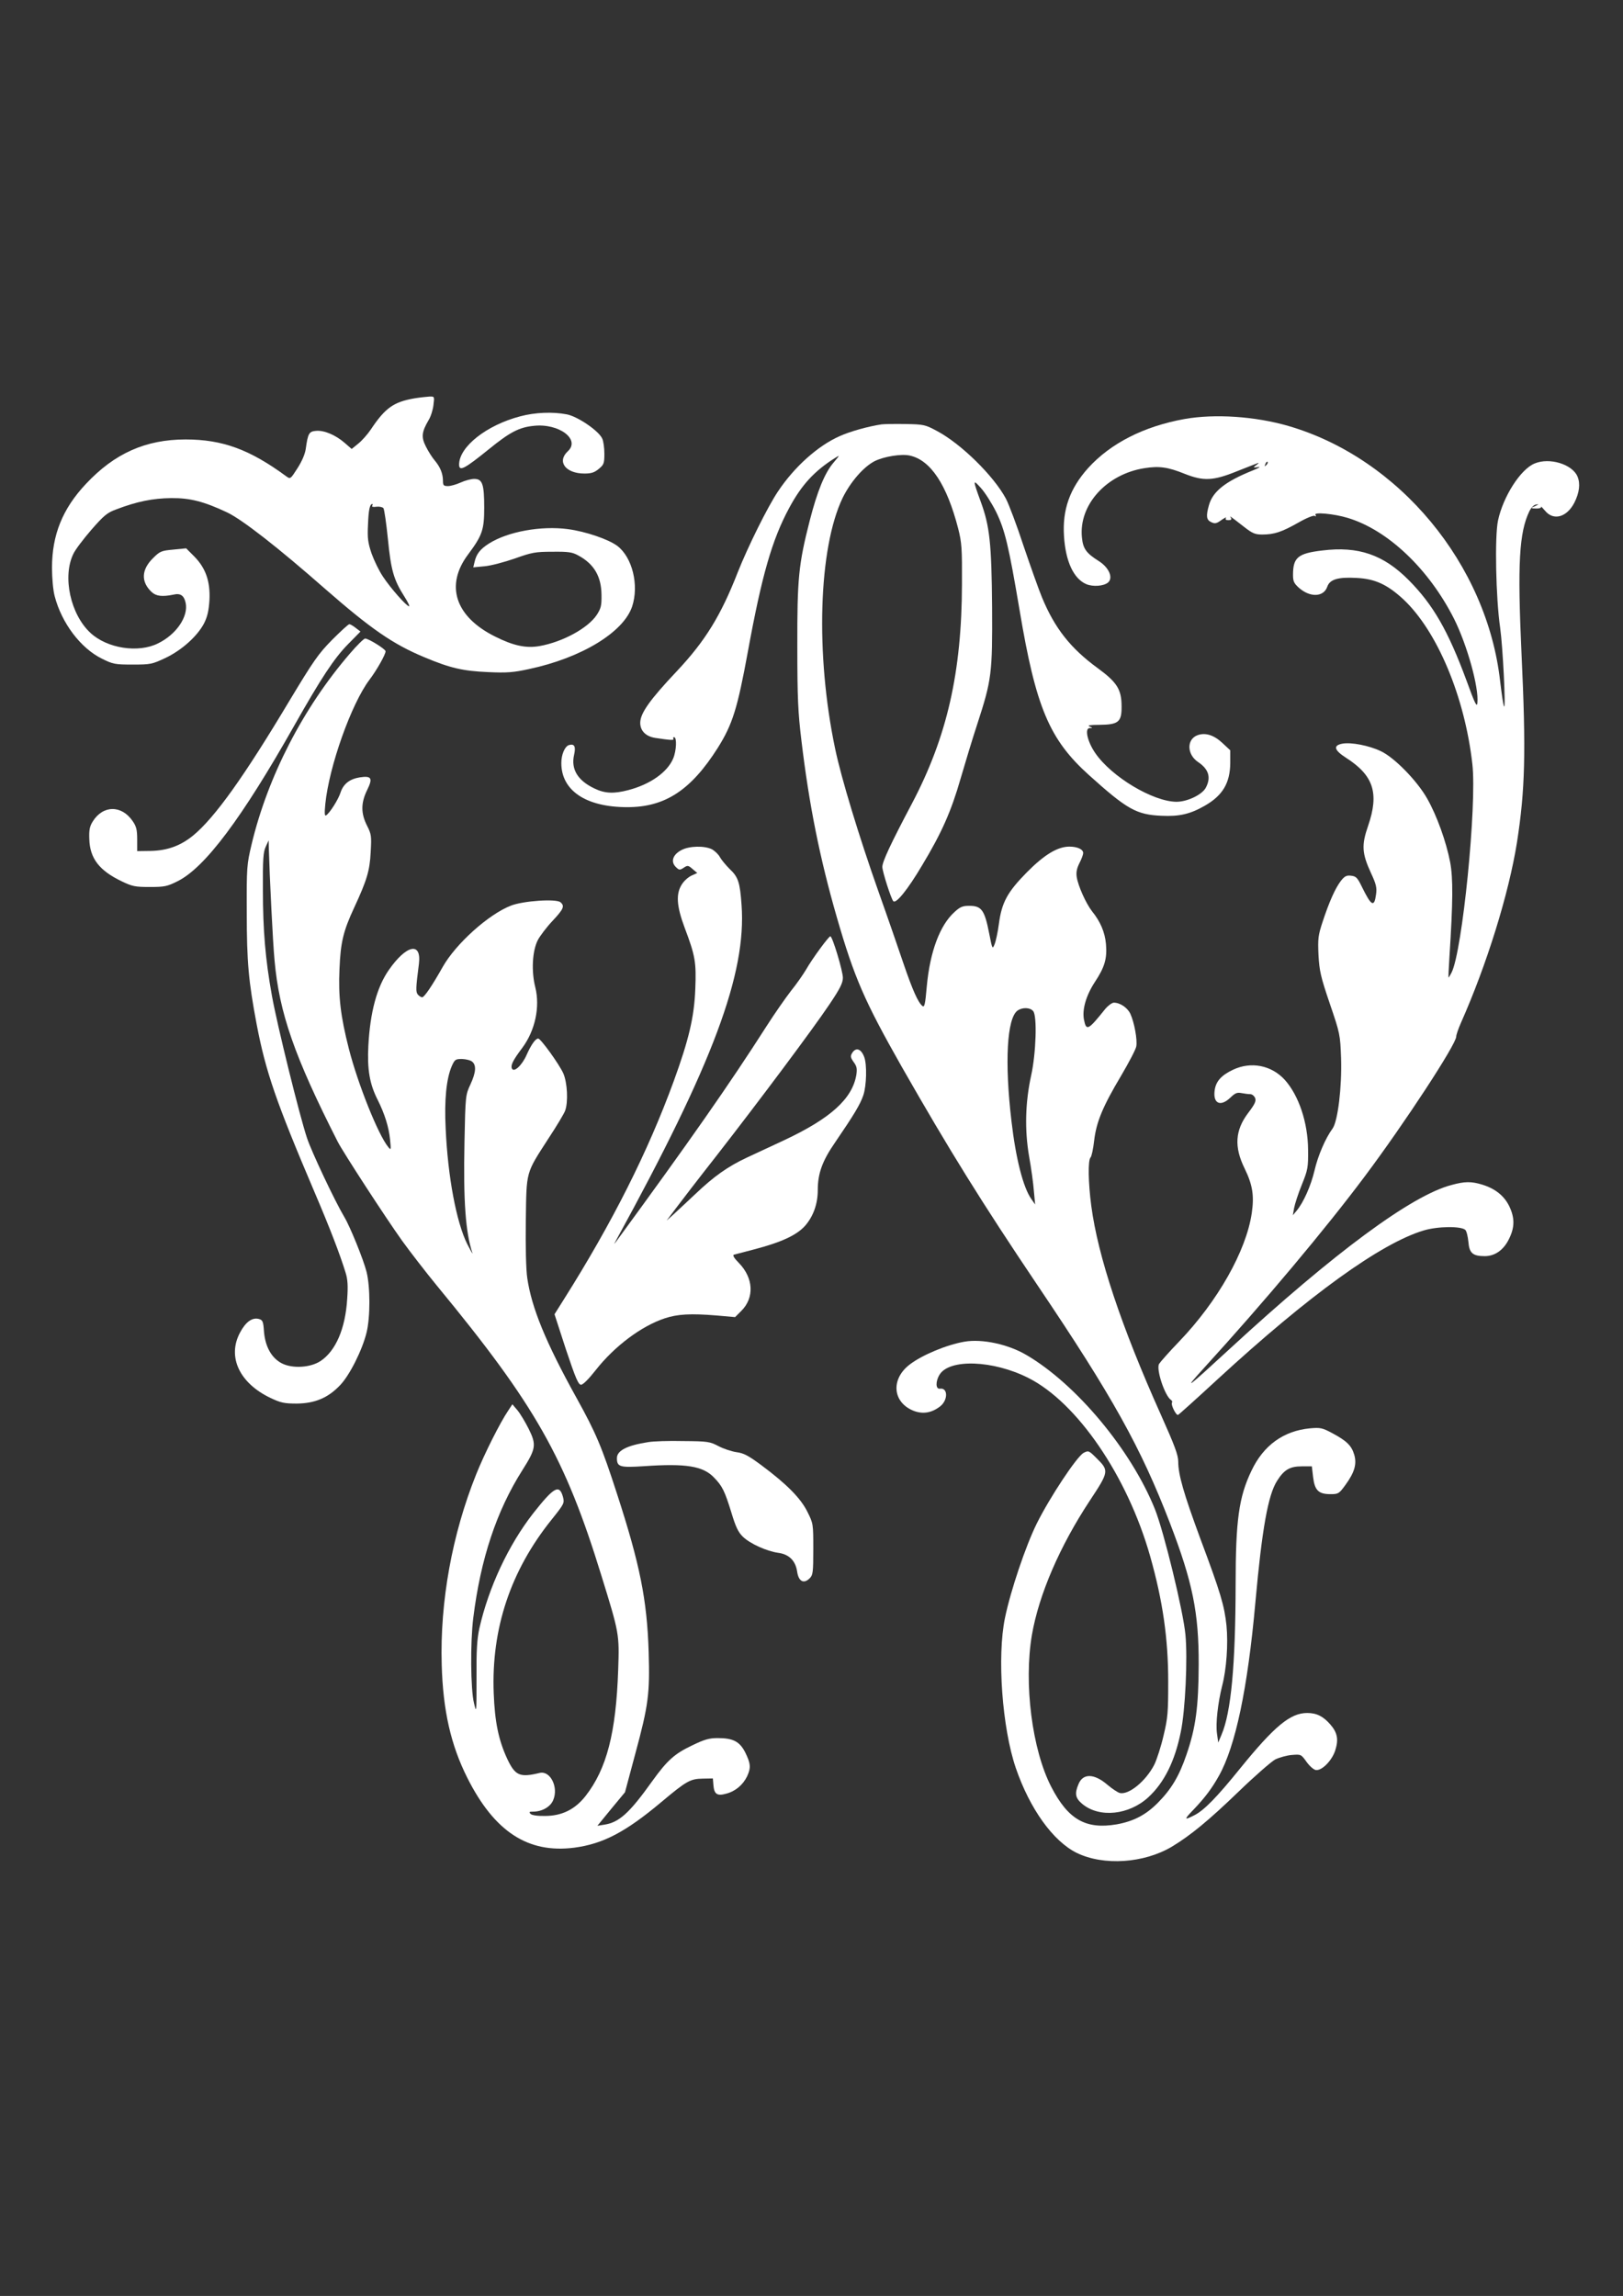 <?xml version="1.0" standalone="no"?>
<!DOCTYPE svg PUBLIC "-//W3C//DTD SVG 20010904//EN"
 "http://www.w3.org/TR/2001/REC-SVG-20010904/DTD/svg10.dtd">
<svg version="1.0" xmlns="http://www.w3.org/2000/svg"
 width="905pt" height="1280pt" viewBox="0 0 905 1280"
 preserveAspectRatio="xMidYMid meet">
<rect x="0" y="0" width="905" height="1280" fill="#333333" stroke="none"/>
<g transform="translate(0,1280) scale(0.1,-0.1)"
fill="#ffffff" stroke="none">
<path d="M2310 10579 c-115 -20 -162 -53 -242 -173 -18 -27 -50 -63 -70 -79
l-37 -30 -38 33 c-50 44 -115 72 -160 68 -40 -3 -46 -14 -58 -100 -4 -29 -21
-69 -46 -108 -39 -61 -40 -62 -62 -46 -204 150 -356 206 -562 206 -222 0 -396
-77 -556 -248 -130 -138 -189 -284 -189 -467 0 -58 6 -126 15 -159 39 -150
145 -290 263 -348 62 -31 73 -33 172 -33 101 0 108 2 183 37 92 44 178 122
215 193 19 38 26 70 30 130 5 104 -21 178 -85 243 l-45 45 -71 -7 c-67 -6 -75
-9 -114 -48 -65 -64 -68 -132 -7 -189 25 -23 59 -27 122 -14 38 9 58 -5 67
-45 17 -76 -51 -177 -154 -227 -110 -55 -283 -28 -376 58 -112 103 -158 314
-96 441 11 24 57 84 101 135 69 79 88 95 138 113 115 44 204 62 307 63 105 1
182 -19 310 -79 85 -40 285 -196 549 -428 252 -220 376 -307 552 -380 145 -61
216 -77 355 -83 106 -5 142 -2 229 17 292 62 527 205 575 349 39 119 1 273
-82 337 -49 37 -177 81 -276 94 -150 20 -336 -14 -440 -80 -49 -31 -71 -58
-81 -104 l-7 -29 63 6 c35 3 110 23 168 43 95 34 115 38 210 38 89 1 111 -2
145 -21 87 -47 128 -116 129 -219 1 -61 -3 -76 -27 -113 -49 -73 -189 -150
-319 -173 -75 -13 -146 2 -249 54 -222 111 -278 286 -148 458 78 105 89 136
89 259 0 133 -10 161 -56 161 -17 0 -51 -9 -75 -20 -24 -11 -56 -20 -71 -20
-24 0 -28 4 -28 29 0 40 -15 77 -46 114 -14 16 -36 51 -49 77 -27 53 -24 81
15 148 12 19 24 57 27 84 6 48 6 48 -23 47 -16 -1 -54 -5 -84 -10z m-235 -599
c-3 -5 7 -8 24 -5 16 2 34 -2 39 -8 5 -7 16 -84 25 -172 17 -173 32 -227 92
-321 19 -30 31 -54 26 -54 -14 0 -104 102 -146 166 -21 31 -49 89 -63 128 -20
60 -24 84 -20 161 3 82 10 115 24 115 3 0 3 -4 -1 -10z"/>
<path d="M2901 10479 c-188 -49 -341 -170 -341 -269 0 -40 29 -25 164 84 119
97 171 124 253 132 140 15 261 -76 189 -142 -62 -58 -12 -124 93 -124 39 0 56
6 80 26 28 23 31 31 31 84 0 33 -5 71 -12 85 -19 43 -138 124 -198 135 -79 15
-177 11 -259 -11z"/>
<path d="M6605 10464 c-227 -41 -412 -135 -538 -274 -101 -113 -144 -231 -134
-380 9 -141 54 -237 125 -267 37 -15 95 -11 120 9 31 26 6 84 -51 120 -70 44
-88 69 -94 131 -19 182 137 354 349 387 82 13 131 6 225 -32 104 -41 158 -39
291 15 59 23 112 44 117 46 6 2 1 -4 -10 -12 -19 -14 -18 -15 10 -11 18 3 5
-5 -30 -19 -152 -61 -223 -117 -244 -194 -17 -60 -14 -82 13 -94 20 -10 30 -8
57 12 18 12 29 18 25 11 -5 -8 0 -12 14 -12 14 0 19 4 14 13 -9 13 -11 15 74
-51 46 -36 61 -42 100 -42 67 0 109 14 201 66 45 26 85 42 92 38 8 -5 9 -3 4
6 -10 16 103 6 179 -17 224 -67 453 -284 594 -563 73 -146 139 -383 130 -468
-2 -28 -13 -8 -61 125 -103 278 -186 422 -322 559 -141 142 -281 190 -482 165
-136 -16 -163 -39 -163 -136 0 -36 5 -47 34 -73 62 -54 137 -51 157 7 14 41
60 55 164 49 103 -5 171 -37 260 -119 189 -177 343 -544 385 -919 26 -226 -56
-1046 -116 -1162 -8 -16 -16 -28 -17 -28 -1 0 1 51 5 112 20 313 21 441 4 532
-22 114 -74 259 -128 354 -56 99 -183 229 -258 264 -66 32 -167 51 -215 42
-53 -10 -46 -36 21 -79 153 -98 185 -197 123 -378 -38 -109 -35 -154 16 -265
29 -62 33 -81 28 -118 -10 -74 -26 -66 -78 40 -26 54 -34 61 -62 64 -25 3 -36
-3 -57 -30 -31 -41 -64 -115 -101 -227 -25 -76 -27 -94 -23 -185 5 -89 12
-121 63 -271 57 -167 58 -172 63 -305 5 -160 -18 -349 -47 -391 -40 -54 -82
-152 -101 -234 -20 -85 -61 -178 -100 -225 l-21 -25 7 40 c4 22 23 81 43 130
34 84 36 97 35 195 -1 152 -52 303 -130 390 -74 81 -188 104 -289 56 -65 -31
-95 -64 -102 -115 -10 -74 33 -93 88 -40 26 25 37 30 62 25 16 -3 38 -6 49 -6
10 0 22 -10 27 -22 6 -17 -2 -34 -40 -84 -72 -96 -78 -188 -19 -308 45 -92 54
-152 40 -249 -31 -211 -190 -492 -405 -716 -56 -58 -106 -115 -112 -125 -17
-31 33 -180 67 -201 6 -4 8 -10 5 -15 -7 -12 23 -72 34 -68 5 2 105 92 222
200 510 469 908 756 1147 828 79 24 211 25 233 3 7 -7 14 -37 17 -67 5 -62 24
-79 91 -79 57 0 105 34 135 95 33 66 33 119 1 185 -29 58 -79 97 -151 119 -60
18 -96 18 -169 -2 -222 -57 -654 -376 -1238 -914 -242 -223 -265 -240 -142
-105 333 365 678 776 896 1068 221 295 509 735 509 778 0 10 12 44 26 76 144
324 267 719 313 1008 45 290 51 501 25 1053 -23 500 -13 674 44 792 10 20 25
36 37 37 17 3 17 2 -2 -7 -30 -12 -29 -15 6 -15 16 0 27 4 24 10 -3 6 7 -5 22
-22 47 -58 122 -37 164 45 28 56 34 106 17 146 -29 68 -156 107 -239 72 -78
-32 -175 -183 -204 -318 -19 -90 -12 -433 12 -598 15 -108 32 -449 22 -439 -4
3 -13 66 -22 140 -73 653 -563 1244 -1180 1424 -186 54 -411 69 -580 39z m456
-257 c-10 -9 -11 -8 -5 6 3 10 9 15 12 12 3 -3 0 -11 -7 -18z"/>
<path d="M4915 10434 c-73 -11 -175 -39 -234 -66 -120 -53 -252 -171 -343
-308 -58 -86 -169 -311 -224 -450 -94 -241 -181 -383 -340 -552 -152 -161
-204 -235 -204 -288 0 -45 32 -76 84 -84 86 -13 106 -14 101 -5 -4 5 -1 9 4 9
16 0 13 -75 -5 -118 -32 -77 -128 -145 -251 -177 -80 -21 -130 -19 -188 9 -93
44 -132 107 -114 187 11 48 2 64 -29 55 -23 -8 -42 -53 -42 -100 0 -154 138
-246 368 -246 211 0 355 95 504 330 83 132 110 220 168 536 78 427 135 625
231 803 69 128 140 205 254 277 30 19 29 18 -7 -25 -49 -57 -91 -160 -133
-324 -62 -243 -70 -322 -69 -702 0 -289 4 -368 23 -525 43 -360 103 -657 197
-983 98 -339 154 -467 362 -834 267 -468 448 -759 757 -1218 420 -623 577
-906 739 -1327 126 -328 161 -499 160 -788 -1 -236 -16 -351 -68 -502 -41
-120 -84 -192 -159 -268 -67 -68 -136 -104 -231 -121 -172 -29 -270 27 -364
209 -107 207 -154 576 -108 847 39 226 156 496 323 749 107 162 108 167 37
237 -43 43 -45 43 -72 29 -38 -21 -189 -249 -261 -394 -61 -123 -145 -371
-177 -525 -45 -216 -16 -614 60 -837 78 -228 208 -409 340 -474 150 -73 375
-58 531 35 104 63 204 145 372 307 90 87 182 167 204 179 23 11 65 23 93 25
50 4 51 4 81 -38 17 -24 40 -44 52 -46 33 -5 89 51 108 108 20 62 13 100 -27
146 -40 46 -77 64 -129 64 -94 0 -182 -73 -373 -308 -129 -160 -202 -235 -256
-262 -59 -30 -59 -25 -4 32 63 66 102 118 141 188 92 164 160 485 203 965 37
412 71 601 121 679 39 62 71 81 138 81 l56 0 7 -60 c9 -74 30 -95 97 -95 44 0
48 3 83 51 51 70 65 117 49 170 -15 50 -42 76 -122 119 -56 30 -67 32 -124 27
-148 -14 -260 -95 -327 -237 -70 -146 -88 -276 -88 -635 -1 -447 -25 -712 -79
-837 l-18 -43 -7 51 c-8 55 5 171 29 266 24 92 34 232 24 336 -12 111 -32 180
-147 487 -91 247 -122 353 -122 426 0 37 -20 90 -96 260 -222 495 -352 885
-389 1167 -17 128 -19 254 -4 269 6 6 15 48 20 93 12 104 48 191 150 362 43
73 82 147 85 164 7 37 -11 134 -33 182 -16 34 -57 62 -92 62 -10 0 -32 -16
-48 -35 -96 -120 -106 -125 -119 -58 -10 56 12 133 61 208 55 83 69 131 62
212 -6 66 -31 125 -78 183 -34 44 -77 140 -85 190 -4 27 0 48 15 78 12 23 21
48 21 56 0 21 -32 36 -77 36 -66 0 -140 -45 -238 -144 -107 -109 -139 -166
-155 -286 -6 -46 -17 -97 -24 -114 -12 -30 -13 -28 -30 59 -26 133 -43 155
-112 155 -36 0 -51 -6 -82 -35 -81 -73 -136 -220 -154 -412 -9 -104 -13 -121
-25 -111 -24 20 -54 87 -104 233 -26 77 -88 257 -139 400 -111 314 -209 637
-243 800 -111 527 -93 1120 42 1400 44 89 116 172 178 204 52 26 150 42 197
31 116 -26 206 -163 269 -407 20 -79 22 -112 21 -308 -1 -493 -83 -853 -279
-1225 -119 -225 -165 -324 -165 -353 0 -26 49 -178 61 -191 15 -17 81 65 161
200 109 181 162 301 214 482 25 86 67 225 94 307 80 246 84 281 82 650 -3 356
-13 452 -64 590 -44 121 -44 125 1 75 23 -25 61 -85 86 -135 49 -101 70 -190
130 -545 91 -544 166 -722 387 -921 212 -191 265 -221 404 -227 101 -5 162 10
242 56 100 57 141 127 142 238 l0 71 -44 41 c-48 45 -96 59 -139 43 -61 -23
-59 -107 3 -149 60 -40 74 -86 44 -143 -20 -39 -103 -79 -164 -79 -131 1 -362
139 -453 272 -44 64 -60 138 -31 139 18 0 18 1 -1 9 -14 6 4 9 56 9 106 1 124
16 123 103 0 94 -25 134 -133 213 -152 111 -240 223 -311 395 -17 41 -63 170
-102 285 -38 116 -83 235 -99 265 -68 127 -249 305 -384 377 -67 36 -75 37
-175 39 -58 1 -118 0 -135 -2z m846 -3271 c23 -26 16 -236 -11 -358 -33 -150
-37 -303 -12 -450 12 -66 24 -154 27 -195 l7 -75 -21 30 c-46 65 -87 227 -111
435 -39 330 -25 574 34 616 27 19 70 18 87 -3z"/>
<path d="M1851 9232 c-76 -77 -104 -118 -236 -337 -254 -425 -417 -653 -538
-753 -70 -57 -143 -84 -237 -86 l-75 -1 0 66 c0 53 -5 72 -25 101 -62 91 -166
90 -223 -2 -17 -27 -21 -48 -19 -98 3 -108 56 -176 182 -236 58 -28 75 -31
155 -31 82 0 97 3 155 32 153 76 358 350 651 868 150 265 222 375 301 455 l68
69 -26 20 c-15 12 -31 21 -36 21 -6 0 -49 -40 -97 -88z"/>
<path d="M1950 9155 c-260 -302 -457 -685 -547 -1062 -27 -114 -28 -126 -27
-383 0 -274 10 -381 55 -620 51 -266 108 -432 324 -939 86 -201 142 -348 172
-446 12 -38 14 -74 9 -146 -10 -166 -64 -291 -149 -347 -56 -37 -156 -43 -215
-13 -57 29 -93 92 -100 177 -4 58 -7 65 -30 71 -37 9 -73 -18 -104 -77 -72
-135 -2 -282 171 -364 57 -27 77 -31 146 -31 100 1 173 31 240 101 54 55 125
197 149 295 21 86 21 253 0 338 -17 68 -92 253 -124 306 -52 87 -182 362 -208
440 -42 126 -167 632 -196 795 -36 200 -50 361 -50 590 -1 171 2 211 16 240
l16 35 1 -45 c4 -145 22 -523 32 -625 26 -291 110 -534 352 -1010 29 -57 264
-419 359 -552 44 -61 132 -175 196 -253 548 -665 713 -956 916 -1616 99 -320
100 -324 93 -524 -12 -351 -64 -552 -182 -703 -59 -75 -132 -111 -226 -111
-42 -1 -73 4 -80 11 -11 11 -8 13 14 13 50 0 97 27 112 65 30 71 -16 164 -75
151 -111 -27 -137 -16 -181 77 -49 105 -70 207 -76 367 -14 360 94 683 322
967 72 90 73 93 64 128 -20 72 -50 55 -166 -92 -138 -177 -248 -412 -300 -641
-13 -60 -17 -122 -16 -277 0 -196 0 -199 -14 -140 -19 75 -21 340 -4 475 41
330 130 597 274 824 76 120 79 141 35 230 -20 40 -48 86 -63 104 l-28 33 -23
-35 c-45 -66 -133 -241 -179 -356 -134 -334 -202 -709 -192 -1060 7 -257 51
-449 143 -632 151 -300 338 -422 596 -389 160 21 286 87 484 253 142 119 162
131 234 132 l55 1 3 -37 c4 -51 21 -62 71 -48 51 13 94 49 117 97 22 48 20 71
-11 134 -31 60 -67 79 -153 79 -47 0 -73 -7 -143 -41 -99 -47 -139 -84 -222
-199 -127 -178 -185 -231 -269 -243 l-37 -6 77 94 77 93 57 213 c74 273 82
337 75 569 -9 291 -49 489 -176 880 -86 266 -118 341 -226 536 -173 312 -251
504 -275 669 -7 48 -10 175 -8 320 4 280 -2 259 127 459 45 68 86 137 92 153
18 48 13 156 -10 209 -23 51 -126 194 -140 194 -15 0 -39 -34 -64 -90 -26 -60
-73 -103 -83 -76 -7 18 7 46 59 115 71 96 99 227 72 336 -23 90 -17 204 14
264 12 23 49 72 82 107 62 66 69 83 44 104 -24 20 -207 8 -276 -19 -124 -48
-306 -211 -380 -341 -59 -105 -103 -170 -115 -170 -6 0 -17 7 -24 15 -12 15
-12 33 6 172 15 124 -70 106 -168 -35 -67 -96 -104 -236 -114 -422 -7 -131 7
-214 52 -302 39 -78 62 -151 69 -221 6 -59 5 -61 -10 -42 -56 68 -169 350
-220 549 -46 181 -59 290 -52 443 6 149 21 212 82 343 70 151 87 205 92 310 5
89 4 99 -21 148 -34 68 -34 125 1 197 33 67 25 81 -41 71 -56 -9 -91 -36 -107
-84 -12 -39 -61 -116 -81 -128 -8 -5 -9 12 -4 64 21 209 145 558 246 692 41
54 90 141 90 159 0 12 -95 71 -114 71 -7 0 -46 -38 -86 -85z m683 -2274 c24
-20 21 -60 -10 -127 -27 -58 -28 -62 -33 -319 -7 -331 6 -506 44 -620 3 -11
-9 12 -29 50 -60 121 -108 374 -120 645 -8 158 4 276 34 346 17 38 21 40 58
40 22 -1 47 -7 56 -15z"/>
<path d="M3800 8061 c-48 -25 -61 -64 -33 -93 20 -20 23 -20 45 -6 22 15 26
14 50 -7 l26 -22 -31 -14 c-18 -8 -42 -29 -54 -48 -35 -53 -31 -121 15 -244
59 -156 65 -192 59 -341 -6 -156 -36 -282 -120 -513 -144 -394 -342 -788 -614
-1219 l-51 -81 64 -197 c54 -161 69 -196 84 -196 11 0 43 32 83 83 103 131
253 244 383 287 72 24 145 28 291 16 l102 -9 35 35 c73 73 68 183 -14 267 -26
26 -36 43 -28 46 7 2 57 15 111 29 154 40 240 80 287 133 45 52 70 121 70 198
0 93 25 163 98 268 103 151 139 210 156 261 18 53 21 171 5 213 -17 46 -46 56
-67 23 -11 -18 -10 -25 8 -51 18 -24 20 -37 15 -72 -23 -133 -143 -242 -403
-364 -64 -30 -157 -73 -206 -96 -107 -50 -184 -104 -291 -206 -44 -42 -98 -91
-119 -111 l-39 -35 49 65 c27 36 129 169 228 295 246 316 538 707 630 844 60
89 76 121 76 150 0 37 -58 231 -70 231 -9 0 -101 -125 -135 -185 -16 -27 -54
-82 -85 -120 -30 -39 -91 -126 -135 -195 -209 -327 -429 -641 -838 -1200 -16
-21 -15 -20 1 10 538 981 725 1482 697 1865 -9 125 -18 155 -66 200 -22 22
-47 52 -55 67 -8 15 -28 34 -44 43 -41 21 -127 19 -170 -4z"/>
<path d="M5378 5320 c-99 -17 -236 -74 -305 -127 -108 -82 -96 -213 23 -259
51 -19 100 -11 147 26 44 35 43 105 -2 98 -24 -4 -25 41 -2 78 55 90 299 81
495 -18 272 -137 552 -546 679 -993 71 -250 101 -461 101 -700 0 -170 -2 -202
-26 -301 -14 -61 -38 -135 -52 -163 -47 -91 -142 -169 -192 -157 -12 3 -43 24
-68 45 -74 64 -137 66 -162 5 -23 -54 -18 -79 22 -112 95 -78 259 -61 367 38
88 81 148 200 181 364 25 117 39 410 26 543 -12 130 -120 574 -170 699 -132
329 -438 697 -717 860 -102 60 -247 91 -345 74z"/>
<path d="M3614 4760 c-117 -18 -174 -47 -174 -89 0 -49 16 -54 152 -45 232 16
328 1 389 -63 47 -48 60 -75 98 -198 23 -77 38 -108 63 -132 40 -39 133 -81
197 -90 61 -8 97 -44 106 -105 8 -55 37 -70 70 -37 18 18 20 33 20 162 0 141
0 143 -33 209 -37 75 -115 154 -256 259 -73 54 -99 68 -139 73 -27 4 -73 19
-101 34 -48 25 -60 27 -196 28 -80 2 -168 -1 -196 -6z"/>
</g>
</svg>
